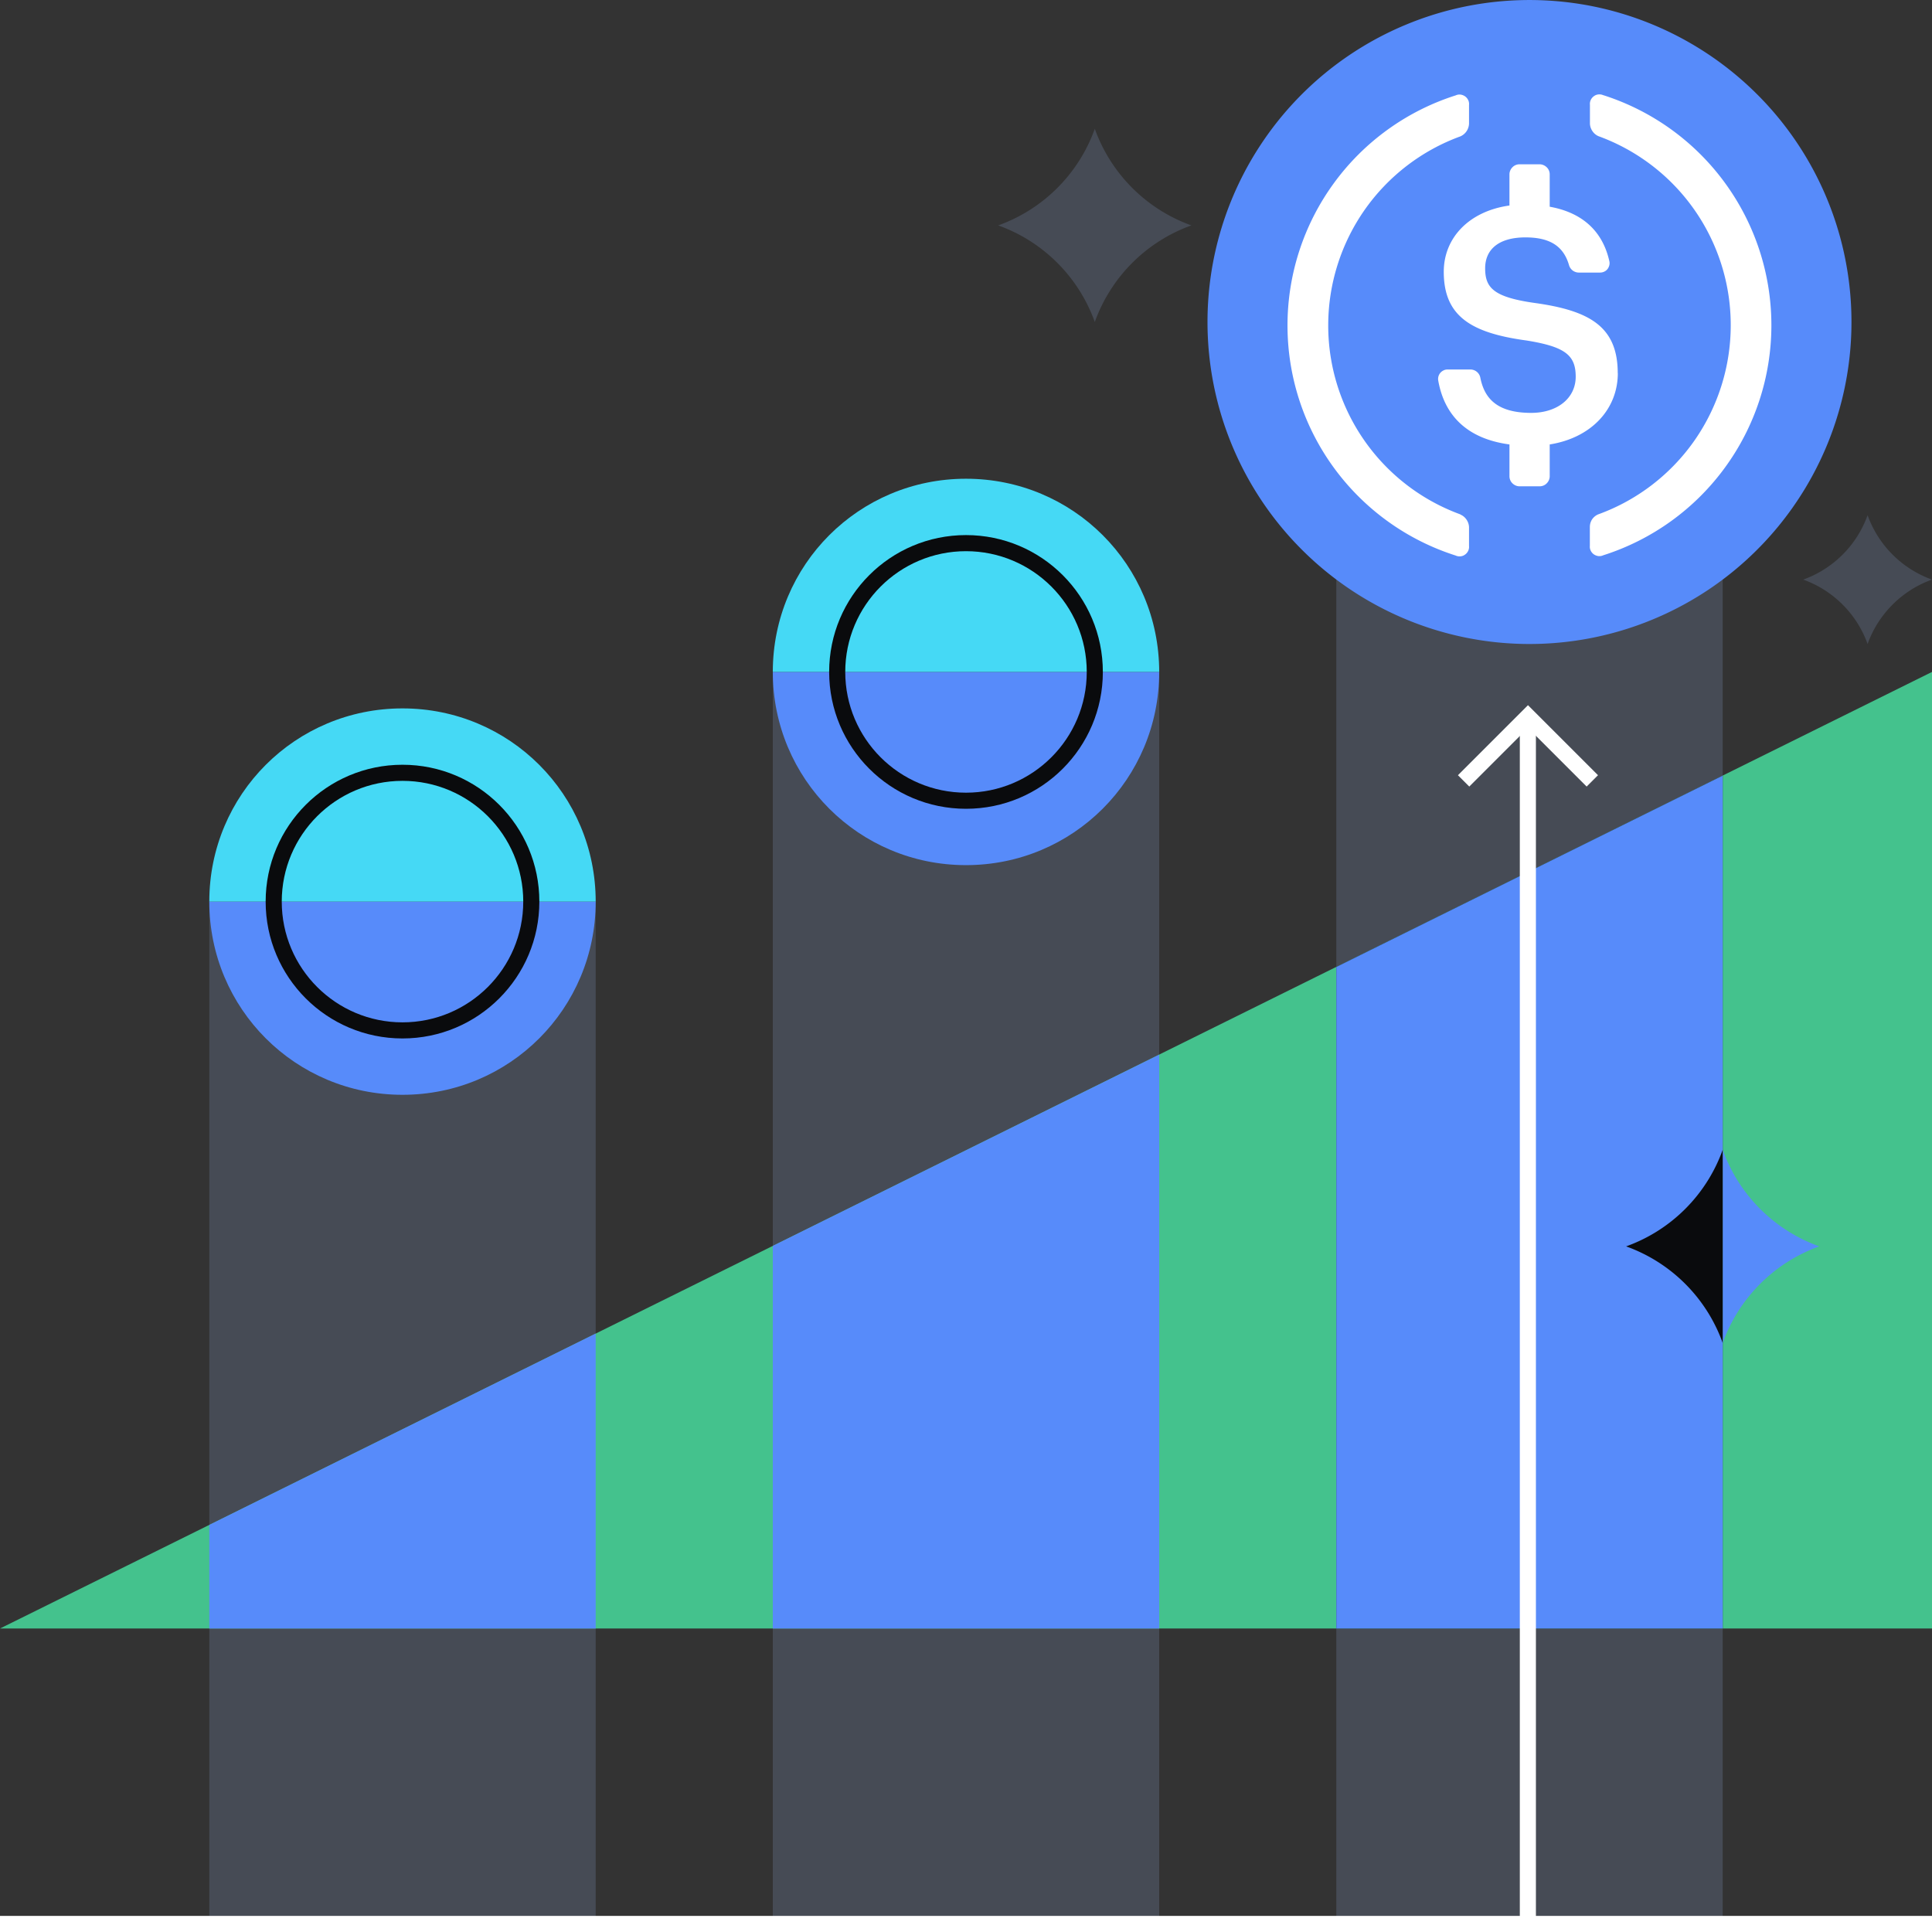 <svg xmlns="http://www.w3.org/2000/svg" fill="none" viewBox="0 0 240 240"><rect x="0" y="0" width="240" height="240" fill="#333333" stroke="none"/><path fill="#464B55" d="M214 24h-48v216h48zm-70 60H96v156h48z"/><path fill="#464B55" d="M144 84H96v156h48z"/><path fill="#578BFA" d="M144 83.47c0 13.3-10.7 24-24 24s-24-10.7-24-24z"/><path fill="#45D9F5" d="M96 83.47c0-13.3 10.7-24 24-24s24 10.7 24 24z"/><path fill="#0A0B0D" fill-rule="evenodd" d="M120 68.47c-8.28 0-15 6.72-15 15s6.72 15 15 15 15-6.72 15-15-6.72-15-15-15m-17 15c0-9.39 7.61-17 17-17s17 7.61 17 17-7.61 17-17 17-17-7.61-17-17" clip-rule="evenodd"/><path fill="#464B55" d="M74 112H26v128h48z"/><path fill="#44C28D" d="M240 83.47V202.3H0z"/><path fill="#0A0B0D" d="M214 96.35V202.3h-48v-82.18z"/><path fill="#578BFA" d="M214 96.35V202.3h-48v-82.18zm-70 34.66v71.29H96v-47.53zm-70 34.65v36.64H26v-12.87zM74 112c0 13.3-10.7 24-24 24s-24-10.7-24-24z"/><path fill="#45D9F5" d="M26 112c0-13.3 10.7-24 24-24s24 10.7 24 24z"/><path fill="#0A0B0D" fill-rule="evenodd" d="M50 97c-8.28 0-15 6.72-15 15s6.72 15 15 15 15-6.72 15-15-6.72-15-15-15m-17 15c0-9.39 7.61-17 17-17s17 7.61 17 17-7.61 17-17 17-17-7.61-17-17" clip-rule="evenodd"/><path fill="#578BFA" d="M190 80c7.91 0 15.64-2.35 22.22-6.74a40.01 40.01 0 0 0 17.01-41.06 39.9 39.9 0 0 0-10.95-20.48A40.06 40.06 0 0 0 197.8.77c-7.76-1.54-15.8-.75-23.11 2.28a39.96 39.96 0 0 0-17.95 14.73A39.96 39.96 0 0 0 150 40c0 10.61 4.21 20.78 11.72 28.28C169.22 75.78 179.4 80 190 80"/><path fill="#FFFFFF" d="M200.961 46.36c0-5.83-3.55-7.8-10.42-8.74-5.07-.73-6.05-1.92-6.05-4.29s1.72-3.84 5-3.84c2.99 0 4.72 1.04 5.42 3.45a1.27 1.27 0 0 0 1.21.92h2.63c.17 0 .34-.03.5-.1s.3-.17.41-.3q.165-.195.24-.45t.03-.51c-.83-3.81-3.4-6.1-7.42-6.82v-4.02c0-.33-.13-.65-.37-.88s-.55-.37-.88-.37h-2.5c-.33 0-.65.13-.88.37-.23.23-.37.55-.37.88v3.87c-5 .7-8.16 4-8.16 8.23 0 5.48 3.33 7.6 10.3 8.54 4.74.77 6.09 1.8 6.09 4.49s-2.29 4.5-5.53 4.5c-4.36 0-5.83-1.91-6.32-4.38a1.26 1.26 0 0 0-1.22-1.01h-2.85c-.17 0-.34.03-.49.11a1.17 1.17 0 0 0-.67 1.25c.73 4.17 3.4 7.22 8.85 7.95v3.95c0 .33.13.65.37.88.23.23.55.37.88.37h2.5c.33 0 .65-.13.88-.37.23-.23.37-.55.37-.88v-3.95c5.17-.82 8.46-4.38 8.46-8.86z"/><path fill="#FFFFFF" d="M181.417 63.9a24.975 24.975 0 0 1-16.42-23.48c0-5.13 1.58-10.13 4.51-14.33 2.94-4.2 7.1-7.4 11.91-9.15a1.8 1.8 0 0 0 1.071-1.57v-2.33c.02-.21-.011-.41-.101-.6a1.2 1.2 0 0 0-.39-.47 1.3 1.3 0 0 0-.57-.22c-.21-.02-.41.01-.6.1a29.96 29.96 0 0 0-15.11 10.88 29.98 29.98 0 0 0-5.779 17.7c0 6.36 2.019 12.56 5.779 17.7s9.05 8.95 15.11 10.88c.19.09.4.12.6.1.21-.02.4-.09.57-.22.17-.12.3-.28.39-.47s.121-.4.101-.6v-2.33c-.01-.34-.121-.66-.311-.94s-.45-.5-.76-.63zm17.751-52.07c-.19-.09-.4-.12-.6-.1-.21.02-.4.09-.57.22-.17.12-.3.28-.39.47s-.12.4-.1.6v2.33c.01.34.12.66.31.94s.45.5.76.63a24.975 24.975 0 0 1 16.42 23.48c0 5.13-1.58 10.13-4.51 14.33-2.94 4.2-7.1 7.4-11.91 9.15-.32.12-.59.34-.79.62-.19.28-.29.62-.29.96v2.33c-.02.21.01.41.1.6s.22.35.39.47.37.19.57.22c.21.02.41-.01.6-.1a29.96 29.96 0 0 0 15.11-10.88 29.98 29.98 0 0 0 5.78-17.7 30.005 30.005 0 0 0-20.89-28.58z"/><path fill="#FFFFFF" d="M240 238H0v2h240z"/><path fill="#FFFFFF" fill-rule="evenodd" d="m189.799 87.59 8.71 8.71-1.41 1.41-7.29-7.29-7.29 7.29-1.41-1.41 8.71-8.71z" clip-rule="evenodd"/><path fill="#FFFFFF" fill-rule="evenodd" d="M188.797 239V89h2v150z" clip-rule="evenodd"/><path fill="#578BFA" d="M214 142.83v24a19.86 19.86 0 0 1 12-12 19.86 19.86 0 0 1-12-12"/><path fill="#0A0B0D" d="M214 166.83a19.86 19.86 0 0 0-12-12 19.86 19.86 0 0 0 12-12z"/><path fill="#464B55" d="M136 16a19.86 19.86 0 0 1-12 12 19.86 19.86 0 0 1 12 12 19.86 19.86 0 0 1 12-12 19.86 19.86 0 0 1-12-12m96 48a13.26 13.26 0 0 1-8 8c3.72 1.33 6.67 4.28 8 8 1.33-3.72 4.28-6.67 8-8a13.26 13.26 0 0 1-8-8"/></svg>